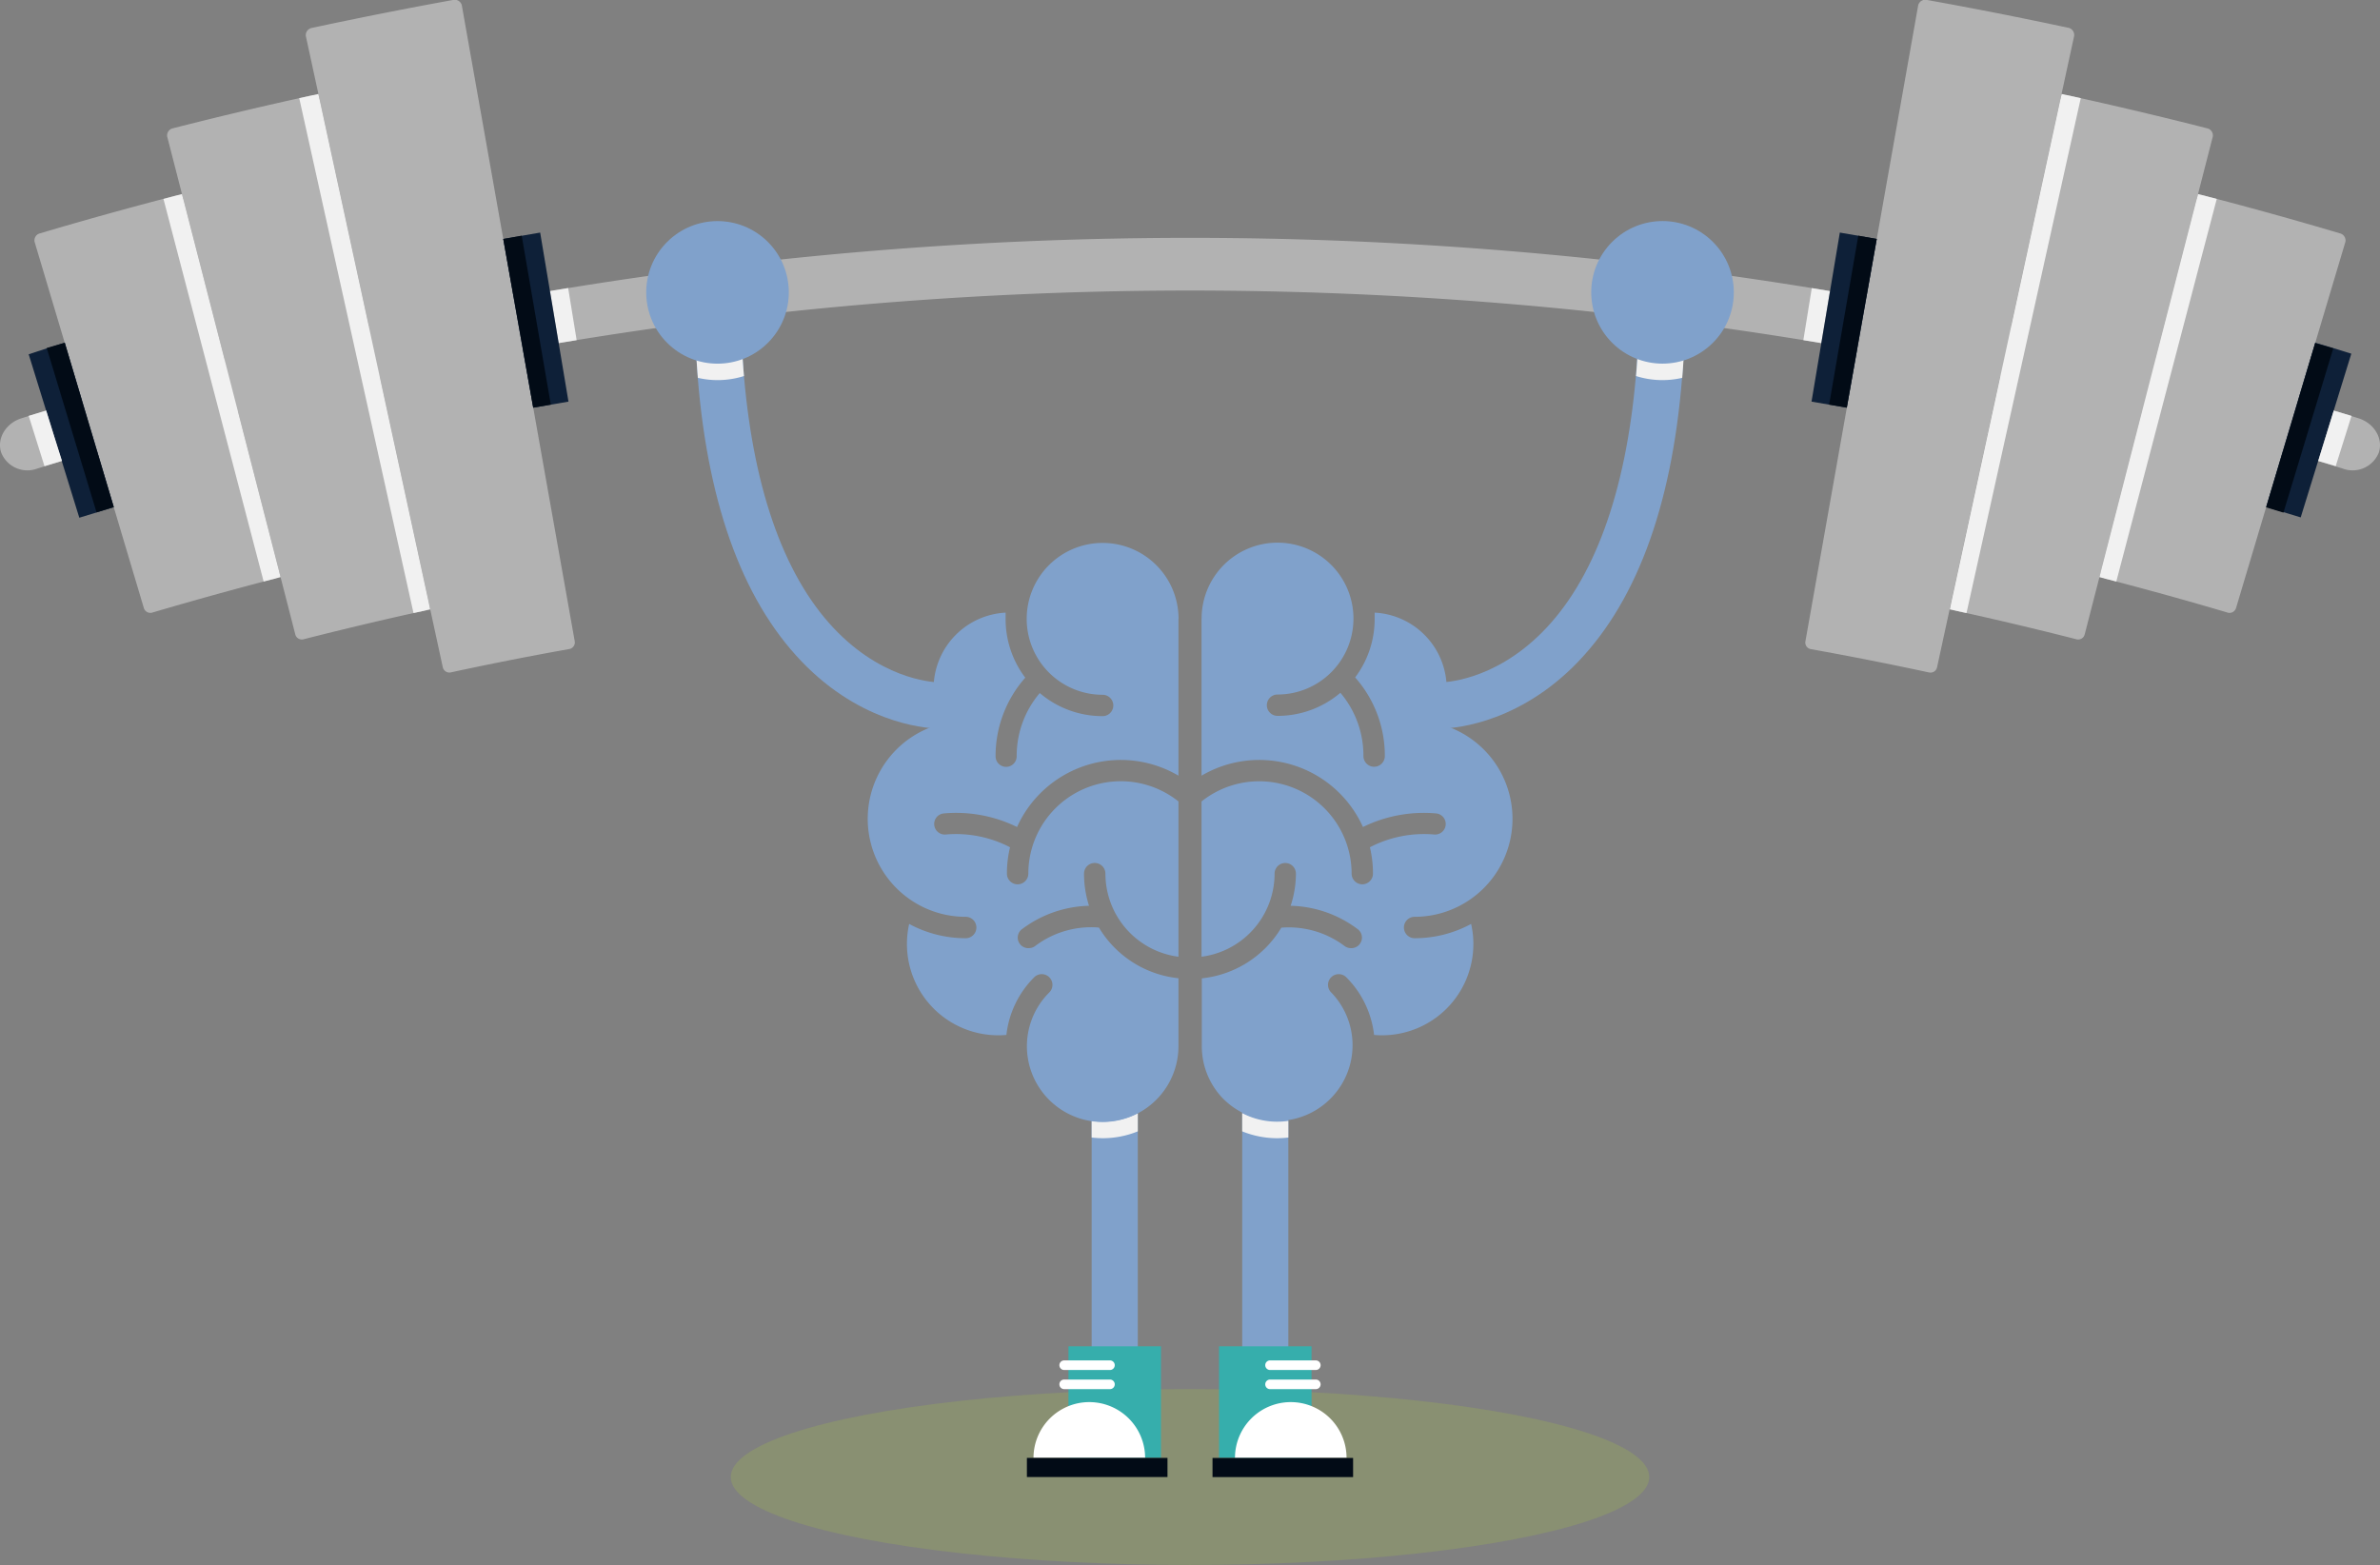 <svg xmlns="http://www.w3.org/2000/svg" viewBox="0 0 451.36 296.81"><rect x="0" y="0" width="451.36" height="296.81" fill="#808080" stroke="none"/><defs><style>.cls-1{isolation:isolate;}.cls-2{fill:#9eb651;opacity:0.3;mix-blend-mode:multiply;}.cls-3{fill:#b2b2b2;}.cls-4{fill:#0e2038;}.cls-5{fill:#f1f1f1;}.cls-6{fill:#020b16;}.cls-7{fill:#80a1cb;}.cls-8{fill:#36aeac;}.cls-9{fill:#fff;}</style></defs><title>comunicacion-abstracta</title><g class="cls-1"><g id="Capa_2" data-name="Capa 2"><g id="Capa_1-2" data-name="Capa 1"><ellipse class="cls-2" cx="225.68" cy="280.13" rx="87.1" ry="16.68"/><g id="DUMBBELL"><path class="cls-3" d="M451.14,85.82a5.35,5.35,0,0,1-6.85,3.05,724.57,724.57,0,0,0-437.22,0A5.35,5.35,0,0,1,.22,85.82c-.86-2.62.85-5.54,3.83-6.48a734.61,734.61,0,0,1,443.26,0C450.28,80.28,452,83.2,451.14,85.82Z"/><path class="cls-3" d="M107.94,123.1q-11.25,2-22.46,4.43a1.28,1.28,0,0,1-1.51-1L58,6.83a1.41,1.41,0,0,1,1.22-1.55Q72.5,2.43,85.88,0a1.39,1.39,0,0,1,1.7,1Q98.28,61.32,109,121.64A1.28,1.28,0,0,1,107.94,123.1Z"/><path class="cls-3" d="M80.32,115.85q-11.4,2.5-22.74,5.39a1.28,1.28,0,0,1-1.57-.89L31.71,25.91a1.39,1.39,0,0,1,1.13-1.59q13-3.32,26.09-6.18a1.37,1.37,0,0,1,1.71.9Q71,66.69,81.32,114.35A1.27,1.27,0,0,1,80.32,115.85Z"/><path class="cls-3" d="M51.92,109.79q-11.52,3-23,6.38a1.29,1.29,0,0,1-1.63-.82Q16.93,80.61,6.56,45.87a1.37,1.37,0,0,1,1.05-1.62q12.69-3.77,25.48-7.08a1.37,1.37,0,0,1,1.73.84q9,35.12,18.07,70.23A1.29,1.29,0,0,1,51.92,109.79Z"/><path class="cls-4" d="M21.58,96.19q-3.27,1-6.54,2l-9.6-31Q8.86,66.05,12.28,65Z"/><path class="cls-5" d="M78.42,116.27c1.06-.23,2.11-.47,3.17-.69L60.38,17.82l-3.63.8Q67.58,67.44,78.42,116.27Z"/><path class="cls-5" d="M107.75,54.63c.54,3.29,1.07,6.59,1.61,9.88l-3.41.56L104.3,55.2Z"/><path class="cls-5" d="M8.76,77.86q1.47,4.78,3,9.56l-3.32,1-3-9.55Z"/><path class="cls-5" d="M50,110.29l3.21-.83L34.51,36.8,31,37.73Q40.49,74,50,110.29Z"/><path class="cls-6" d="M18.31,97.17l3.27-1L12.28,65l-3.42,1Z"/><path class="cls-4" d="M95.44,45.32q3.5-.63,7-1.21l5.37,32.06c-2.23.37-4.46.76-6.69,1.15Q98.27,61.32,95.44,45.32Z"/><path class="cls-6" d="M98.94,44.7l-3.5.62q2.84,16,5.68,32l3.34-.58Z"/><path class="cls-3" d="M365.48,0q13.36,2.4,26.67,5.25a1.4,1.4,0,0,1,1.21,1.55l-26,119.74a1.27,1.27,0,0,1-1.51,1q-11.19-2.41-22.46-4.43a1.27,1.27,0,0,1-1-1.46Q353.08,61.33,363.78,1A1.39,1.39,0,0,1,365.48,0Z"/><path class="cls-3" d="M392.43,18.14q13.08,2.87,26.09,6.18a1.39,1.39,0,0,1,1.13,1.59l-24.3,94.44a1.28,1.28,0,0,1-1.57.89q-11.34-2.89-22.74-5.39a1.28,1.28,0,0,1-1-1.5Q380.38,66.69,390.71,19A1.38,1.38,0,0,1,392.43,18.14Z"/><path class="cls-3" d="M418.27,37.17q12.78,3.31,25.47,7.08a1.39,1.39,0,0,1,1.06,1.62l-20.75,69.48a1.29,1.29,0,0,1-1.63.82q-11.46-3.39-23-6.38a1.3,1.3,0,0,1-1-1.55q9-35.11,18.07-70.23A1.38,1.38,0,0,1,418.27,37.17Z"/><path class="cls-4" d="M439.07,65q3.44,1,6.85,2.08l-9.6,31.05q-3.27-1-6.55-2Z"/><path class="cls-5" d="M394.61,18.62l-3.63-.8-21.21,97.76c1.06.22,2.11.46,3.17.69Q383.77,67.44,394.61,18.62Z"/><path class="cls-5" d="M342,64.51c.53-3.29,1.07-6.58,1.6-9.87l3.45.57-1.65,9.86Z"/><path class="cls-5" d="M439.64,87.43q1.49-4.79,2.95-9.56l3.37,1-3,9.54Z"/><path class="cls-5" d="M420.4,37.73l-3.55-.93-18.7,72.66,3.2.83Z"/><path class="cls-6" d="M442.5,66.07l-3.43-1-9.3,31.15,3.28,1Z"/><path class="cls-4" d="M350.24,77.32c-2.23-.39-4.46-.78-6.69-1.15l5.37-32.06q3.49.59,7,1.21Q353.07,61.31,350.24,77.32Z"/><path class="cls-6" d="M346.89,76.74l3.35.58q2.83-16,5.68-32l-3.5-.62Q349.66,60.72,346.89,76.74Z"/></g><g id="BRAIN"><path class="cls-7" d="M178.31,138.18h-.13c-1.45,0-13.54-.35-25.08-11.64-11.78-11.54-18.74-30-20.77-54.88q-.63-7.69-.63-16.22h8.75q0,8.36.64,15.88c1.91,22.2,8,38.88,17.91,48.73,9.35,9.31,18.78,9.36,19.16,9.37Z"/><path class="cls-5" d="M141.09,71.32a16.63,16.63,0,0,1-5,.77,16.43,16.43,0,0,1-3.74-.43q-.63-7.69-.63-16.22h8.75Q140.45,63.8,141.09,71.32Z"/><circle class="cls-7" cx="136.07" cy="55.45" r="13.52" transform="translate(0.65 112.46) rotate(-45)"/><rect class="cls-7" x="207.03" y="201.58" width="8.75" height="60.02"/><rect class="cls-8" x="202.63" y="255.34" width="17.54" height="21.16"/><path class="cls-9" d="M206.56,265.92A10.58,10.58,0,0,0,196,276.5h21.17A10.59,10.59,0,0,0,206.56,265.92Z"/><path class="cls-9" d="M210.5,259.83h-8.68a.91.91,0,1,1,0-1.82h8.68a.91.91,0,0,1,0,1.82Z"/><path class="cls-9" d="M210.5,263.46h-8.68a.91.91,0,1,1,0-1.82h8.68a.91.91,0,0,1,0,1.82Z"/><rect class="cls-6" x="194.75" y="276.5" width="26.66" height="3.63"/><path class="cls-5" d="M215.78,211.11v3.46a17.6,17.6,0,0,1-6.66,1.3,18.18,18.18,0,0,1-2.09-.13v-3.16A14.34,14.34,0,0,0,215.78,211.11Z"/><path class="cls-7" d="M223.49,117.36v29.75a21.57,21.57,0,0,0-30.61,9.74A26.23,26.23,0,0,0,179,154.27a2,2,0,1,0,.35,4,22.25,22.25,0,0,1,12.2,2.42,21,21,0,0,0-.59,5,2,2,0,0,0,4.06,0A17.53,17.53,0,0,1,223.49,152v29.45a15.9,15.9,0,0,1-13.85-15.75,2,2,0,1,0-4.06,0,20.1,20.1,0,0,0,.95,6.09,22,22,0,0,0-12.6,4.35,2,2,0,0,0,1.18,3.68,2,2,0,0,0,1.18-.38,17.59,17.59,0,0,1,12.12-3.52,20,20,0,0,0,15.08,9.61v12.83A14.37,14.37,0,1,1,199,188.22a2,2,0,0,0-2.87-2.87,18.33,18.33,0,0,0-5.27,10.93c-.51.05-1,.07-1.54.07A17.31,17.31,0,0,1,172,179.06a17.49,17.49,0,0,1,.42-3.83,22.47,22.47,0,0,0,10.72,2.71,2,2,0,0,0,0-4.06,18.51,18.51,0,0,1-10.74-3.42l0,0a18.59,18.59,0,0,1,4.17-32.55l.09,0a2,2,0,0,0,1.2-2.57,14.27,14.27,0,0,1-.81-4.77,14.42,14.42,0,0,1,13.66-14.38c0,.4,0,.81,0,1.22a18.4,18.4,0,0,0,3.73,11.12,22.38,22.38,0,0,0-5.63,14.91,2,2,0,1,0,4,0,18.4,18.4,0,0,1,4.38-12,18.32,18.32,0,0,0,11.92,4.38,2,2,0,1,0,0-4.05,14.4,14.4,0,1,1,14.4-14.4Z"/><path class="cls-7" d="M273.05,138.18h.12c1.45,0,13.55-.35,25.09-11.64C310,115,317,96.58,319,71.66q.63-7.69.63-16.22h-8.75q0,8.36-.64,15.88c-1.92,22.2-8,38.88-17.91,48.73-9.35,9.31-18.78,9.36-19.17,9.37Z"/><path class="cls-5" d="M310.27,71.32a16.63,16.63,0,0,0,8.76.34q.63-7.69.63-16.22h-8.75Q310.91,63.8,310.27,71.32Z"/><circle class="cls-7" cx="315.29" cy="55.45" r="13.52" transform="translate(53.14 239.18) rotate(-45)"/><rect class="cls-7" x="235.58" y="201.58" width="8.75" height="60.02"/><rect class="cls-8" x="231.18" y="255.34" width="17.54" height="21.16" transform="translate(479.91 531.84) rotate(180)"/><path class="cls-9" d="M244.79,265.92a10.58,10.58,0,0,1,10.58,10.58H234.21A10.58,10.58,0,0,1,244.79,265.92Z"/><path class="cls-9" d="M240.86,259.83h8.68a.91.91,0,1,0,0-1.82h-8.68a.91.91,0,0,0,0,1.82Z"/><path class="cls-9" d="M240.86,263.46h8.68a.91.91,0,1,0,0-1.82h-8.68a.91.91,0,0,0,0,1.82Z"/><rect class="cls-6" x="229.95" y="276.5" width="26.66" height="3.63" transform="translate(486.56 556.64) rotate(180)"/><path class="cls-5" d="M235.58,211.11v3.46a17.59,17.59,0,0,0,6.65,1.3,18.21,18.21,0,0,0,2.1-.13v-3.16A14.34,14.34,0,0,1,235.58,211.11Z"/><path class="cls-7" d="M227.87,117.36v29.75a21.57,21.57,0,0,1,30.61,9.74,26.22,26.22,0,0,1,13.86-2.58,2,2,0,1,1-.34,4,22.25,22.25,0,0,0-12.2,2.42,21.55,21.55,0,0,1,.58,5,2,2,0,0,1-4.05,0A17.53,17.53,0,0,0,227.87,152v29.45a15.9,15.9,0,0,0,13.85-15.75,2,2,0,1,1,4.05,0,19.8,19.8,0,0,1-1,6.09,21.92,21.92,0,0,1,12.6,4.35,2,2,0,0,1-1.18,3.68,2,2,0,0,1-1.17-.38A17.6,17.6,0,0,0,243,175.94a20,20,0,0,1-15.08,9.61v12.83a14.24,14.24,0,0,0,4.21,10.16,14.37,14.37,0,0,0,20.32-20.32,2,2,0,0,1,2.87-2.87,18.38,18.38,0,0,1,5.27,10.93c.51.05,1,.07,1.54.07a17.31,17.31,0,0,0,17.29-17.29,16.91,16.91,0,0,0-.43-3.83,22.4,22.4,0,0,1-10.71,2.71,2,2,0,0,1,0-4.06A18.53,18.53,0,0,0,279,170.46v0a18.59,18.59,0,0,0-4.16-32.55l-.09,0a2,2,0,0,1-1.2-2.57,14.41,14.41,0,0,0-12.85-19.15c0,.4,0,.81,0,1.22A18.4,18.4,0,0,1,257,128.48a22.38,22.38,0,0,1,5.63,14.91,2,2,0,0,1-4.06,0,18.39,18.39,0,0,0-4.37-12,18.34,18.34,0,0,1-11.92,4.38,2,2,0,1,1,0-4.05,14.4,14.4,0,1,0-14.4-14.4Z"/></g></g></g></g></svg>